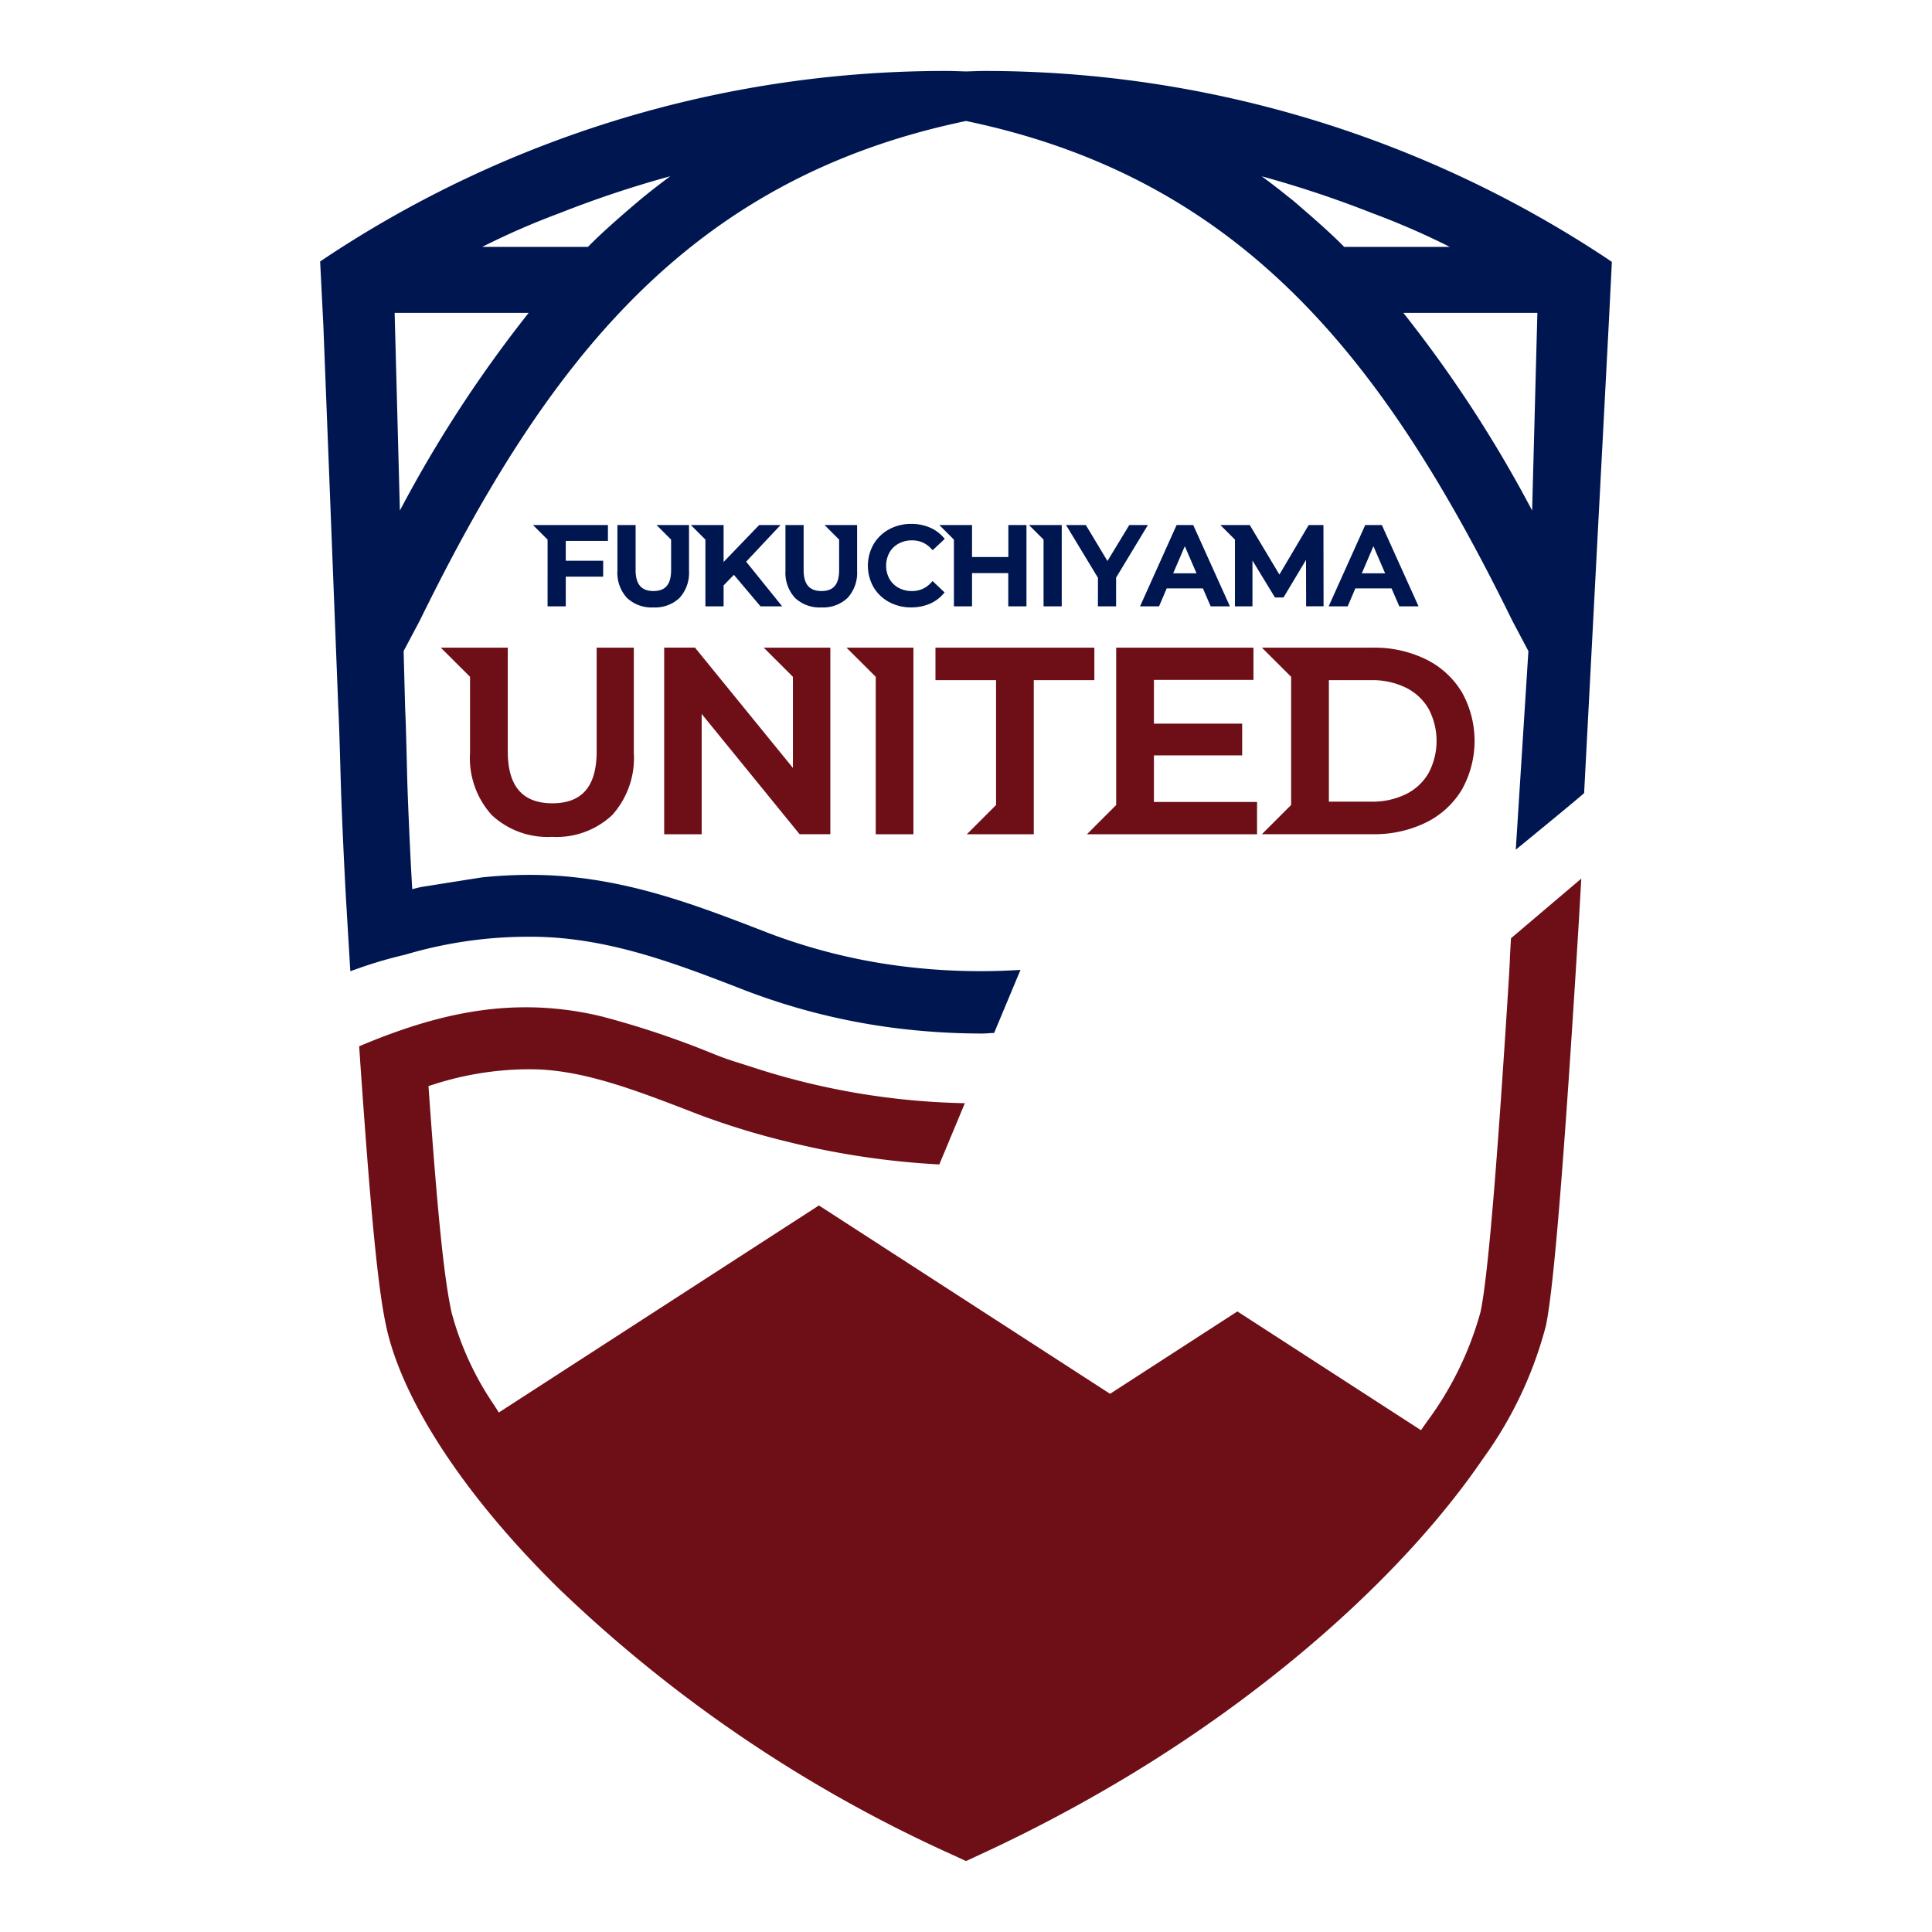 <svg xmlns="http://www.w3.org/2000/svg" xmlns:xlink="http://www.w3.org/1999/xlink" width="144" height="144" viewBox="0 0 144 144">
  <rect x="0" y="0" width="144" height="144" fill="#808080" stroke="none"/>
  <defs>
    <clipPath id="clip-path">
      <rect id="長方形_1" data-name="長方形 1" width="96.278" height="133.423" fill="none"/>
    </clipPath>
    <clipPath id="clip-favicon">
      <rect width="144" height="144"/>
    </clipPath>
  </defs>
  <g id="favicon" clip-path="url(#clip-favicon)">
    <rect width="144" height="144" fill="#fff"/>
    <g id="グループ_3" data-name="グループ 3" transform="translate(23.861 5.289)">
      <path id="パス_1" data-name="パス 1" d="M45.019,49.326H50.01V63.234H47.2V51.5Z" transform="translate(-5.789 -6.343)" fill="#6e0f18"/>
      <g id="グループ_2" data-name="グループ 2">
        <g id="グループ_1" data-name="グループ 1" clip-path="url(#clip-path)">
          <path id="パス_2" data-name="パス 2" d="M21.937,57.058c0,2.6-1.081,3.868-3.3,3.868s-3.324-1.265-3.324-3.868V49.326H10.319L12.5,51.5v5.652A6.335,6.335,0,0,0,14.115,61.8a6.088,6.088,0,0,0,4.5,1.628A6.054,6.054,0,0,0,23.1,61.8a6.36,6.36,0,0,0,1.607-4.644v-7.83H21.937Z" transform="translate(-1.327 -6.343)" fill="#6e0f18"/>
          <path id="パス_3" data-name="パス 3" d="M39.022,51.5v6.791l-7.3-8.968H29.427V63.234h2.794V54.265l7.3,8.968h2.291V49.326H36.845Z" transform="translate(-3.784 -6.343)" fill="#6e0f18"/>
          <path id="パス_4" data-name="パス 4" d="M70.58,57.356h6.578V54.99H70.58V51.731H78V49.326H67.767v11.73l-2.178,2.178H78.267V60.828H70.58Z" transform="translate(-8.435 -6.343)" fill="#6e0f18"/>
          <path id="パス_5" data-name="パス 5" d="M95.45,52.636a6.425,6.425,0,0,0-2.686-2.448,8.723,8.723,0,0,0-3.936-.862H80.553L82.731,51.5v9.552l-2.178,2.178h8.275a8.722,8.722,0,0,0,3.936-.861,6.422,6.422,0,0,0,2.686-2.449,7.436,7.436,0,0,0,0-7.288m-2.471,6.035a3.984,3.984,0,0,1-1.694,1.58,5.666,5.666,0,0,1-2.573.559H85.545V51.75h3.166a5.66,5.66,0,0,1,2.573.559,3.983,3.983,0,0,1,1.694,1.579,5.114,5.114,0,0,1,0,4.782" transform="translate(-10.359 -6.343)" fill="#6e0f18"/>
          <path id="パス_6" data-name="パス 6" d="M64.476,49.326H52.632v2.424h4.516v9.306l-2.179,2.178h4.991V51.751h4.516Z" transform="translate(-6.769 -6.343)" fill="#6e0f18"/>
          <path id="パス_7" data-name="パス 7" d="M66.175,44.9H67.53V42.758L69.9,38.839H68.514l-1.628,2.68-1.611-2.68H63.8l2.379,3.934Z" transform="translate(-8.204 -4.995)" fill="#001650"/>
          <path id="パス_8" data-name="パス 8" d="M90.227,38.839H88.988L86.262,44.9H87.68l.57-1.337h2.7l.578,1.337h1.434Zm-1.494,3.6.866-2.023.873,2.023Z" transform="translate(-11.093 -4.995)" fill="#001650"/>
          <path id="パス_9" data-name="パス 9" d="M78.086,44.9h1.306V41.483l1.676,2.754h.639l1.677-2.8.008,3.459h1.3l-.009-6.058h-1.1L81.4,42.531,79.19,38.839H77l1.087,1.086Z" transform="translate(-9.902 -4.995)" fill="#001650"/>
          <path id="パス_10" data-name="パス 10" d="M61.717,44.9h1.355V38.839H60.63l1.087,1.086Z" transform="translate(-7.797 -4.995)" fill="#001650"/>
          <path id="パス_11" data-name="パス 11" d="M74.094,38.839H72.855L70.129,44.9h1.418l.57-1.337h2.7l.578,1.337h1.434Zm-1.494,3.6.866-2.023.874,2.023Z" transform="translate(-9.019 -4.995)" fill="#001650"/>
          <path id="パス_12" data-name="パス 12" d="M32.794,44.9H34.15V43.337l.767-.787L36.9,44.9h1.616L35.83,41.57l2.565-2.731H36.8L34.15,41.591V38.839H31.708l1.086,1.086Z" transform="translate(-4.078 -4.995)" fill="#001650"/>
          <path id="パス_13" data-name="パス 13" d="M49.141,40.211a2.032,2.032,0,0,1,1-.242,1.872,1.872,0,0,1,1.439.631l.1.1.9-.843-.089-.1A2.793,2.793,0,0,0,51.438,39a3.452,3.452,0,0,0-1.351-.259,3.413,3.413,0,0,0-1.648.4,3.01,3.01,0,0,0-1.162,1.112,3.236,3.236,0,0,0-.005,3.2,2.985,2.985,0,0,0,1.16,1.112,3.408,3.408,0,0,0,1.648.4,3.5,3.5,0,0,0,1.354-.258,2.806,2.806,0,0,0,1.047-.756l.088-.1L51.673,43l-.1.106a1.858,1.858,0,0,1-1.438.64,2.032,2.032,0,0,1-1-.243,1.736,1.736,0,0,1-.679-.667,2.068,2.068,0,0,1,0-1.955,1.736,1.736,0,0,1,.679-.667" transform="translate(-6.025 -4.982)" fill="#001650"/>
          <path id="パス_14" data-name="パス 14" d="M55.4,44.9V42.423h2.7V44.9h1.356V38.839H58.107v2.384H55.4V38.839H52.962l1.087,1.086V44.9Z" transform="translate(-6.811 -4.995)" fill="#001650"/>
          <path id="パス_15" data-name="パス 15" d="M42.474,44.98a2.642,2.642,0,0,0,1.961-.715,2.772,2.772,0,0,0,.706-2.026v-3.4H42.715L43.8,39.925V42.2c0,1.063-.418,1.558-1.318,1.558s-1.327-.51-1.327-1.558V38.839H39.8v3.4a2.763,2.763,0,0,0,.709,2.027,2.66,2.66,0,0,0,1.965.714" transform="translate(-5.118 -4.995)" fill="#001650"/>
          <path id="パス_16" data-name="パス 16" d="M19.293,44.9h1.356V42.687h2.788V41.5H20.649V40.022h3.143V38.839H18.207l1.087,1.086Z" transform="translate(-2.341 -4.995)" fill="#001650"/>
          <path id="パス_17" data-name="パス 17" d="M29.429,39.925V42.2c0,1.063-.419,1.558-1.318,1.558s-1.327-.51-1.327-1.558V38.839H25.428v3.4a2.763,2.763,0,0,0,.708,2.027,2.662,2.662,0,0,0,1.966.714,2.642,2.642,0,0,0,1.961-.715,2.772,2.772,0,0,0,.7-2.026v-3.4H28.343Z" transform="translate(-3.27 -4.995)" fill="#001650"/>
          <path id="パス_18" data-name="パス 18" d="M95.941,14A83.9,83.9,0,0,0,49.524,0c-.281,0-.561.01-.835.019l-.522.017L47.6.02C47.316.011,47.036,0,46.754,0A83.433,83.433,0,0,0,.335,13.975L0,14.2l.238,4.723L1.355,47.507c.061,1.09.122,3.263.186,5.565.068,2.395.3,7.121.369,8.331.02.35.042.7.063,1.051q.108,1.855.22,3.709l.057.936.885-.311a32.021,32.021,0,0,1,3.208-.921A32.224,32.224,0,0,1,16.7,64.55c5.245.219,10.007,2.057,14.618,3.838l.349.136a48.328,48.328,0,0,0,13.145,3.02q2.253.2,4.523.2c.3,0,.6-.037.9-.042L52.2,67a46.714,46.714,0,0,1-10.188-.462,43.258,43.258,0,0,1-8.683-2.317l-.356-.139C28.021,62.172,22.9,60.194,16.9,59.943a34.145,34.145,0,0,0-4.9.171l-4.484.711c-.22.049-.433.107-.652.159L6.8,59.86c-.051-.878-.263-5.255-.314-7.313-.051-2.108-.1-4.1-.148-4.983l-.115-4.327,1.2-2.261C16.856,21.743,27.4,8.047,48.14,3.729,68.882,8.048,79.423,21.744,88.871,41l1.186,2.24-.94,14.8c1.535-1.252,5.268-4.32,5.094-4.226l1.831-34.88.237-4.7ZM5.953,32.748l-.009.017L5.553,18.03h9.99a94.954,94.954,0,0,0-9.59,14.718M24.1,9.394c-.11.091-2.7,2.238-4.13,3.709a.065.065,0,0,1-.01.011H12.078A56.684,56.684,0,0,1,17.841,10.6,79.911,79.911,0,0,1,26.1,7.846q-1,.737-2,1.548m52.225,3.718c-.606-.624-1.487-1.44-2.619-2.425-.868-.756-1.285-1.119-1.528-1.293l0,0c-.666-.539-1.329-1.053-2-1.543a80.49,80.49,0,0,1,8.277,2.76A56.573,56.573,0,0,1,84.2,13.114H76.322v0M90.335,32.765l-.013-.026A94.783,94.783,0,0,0,80.735,18.03h9.991Z" transform="translate(0 0)" fill="#001650"/>
          <path id="パス_19" data-name="パス 19" d="M94.252,72.182c-.976,15.986-1.816,27.212-2.465,30.245a29.574,29.574,0,0,1-4.685,9.89c-5.7,8.36-15.4,17.024-26.632,23.769a113.462,113.462,0,0,1-10.859,5.74l-1.042.481-1.041-.481a103.984,103.984,0,0,1-29.281-19.8c-7-6.868-11.7-14.012-12.9-19.6-.5-2.34-.97-6.441-1.664-15.957-.038-.527-.077-1.061-.117-1.623q-.1-1.378-.192-2.755c-.011-.171-.024-.342-.035-.512C8.521,79.386,12.7,78.5,16.918,78.7a23.976,23.976,0,0,1,4.61.683,66.784,66.784,0,0,1,8.323,2.806l.353.136c.812.314,1.651.552,2.479.824a54.21,54.21,0,0,0,15.8,2.672L46.58,90.386A60.039,60.039,0,0,1,35.16,88.667a56.6,56.6,0,0,1-6.618-2.042l-.353-.138c-4.035-1.558-7.846-3.031-11.47-3.182-.393-.018-.788-.013-1.183-.008a23.452,23.452,0,0,0-7.03,1.252c.715,10.14,1.189,14.395,1.712,16.835a22.512,22.512,0,0,0,3.147,6.89l.383.6L37.607,93.442l21.7,14.039,9.49-6.14,13.685,8.853.391-.565a24.755,24.755,0,0,0,4.045-8.246c.625-2.913,1.376-13.142,2.092-24.532.132-2.11.051-1.173.18-3.324l5.239-4.447" transform="translate(-0.43 -8.884)" fill="#6e0f18"/>
        </g>
      </g>
    </g>
  </g>
</svg>
